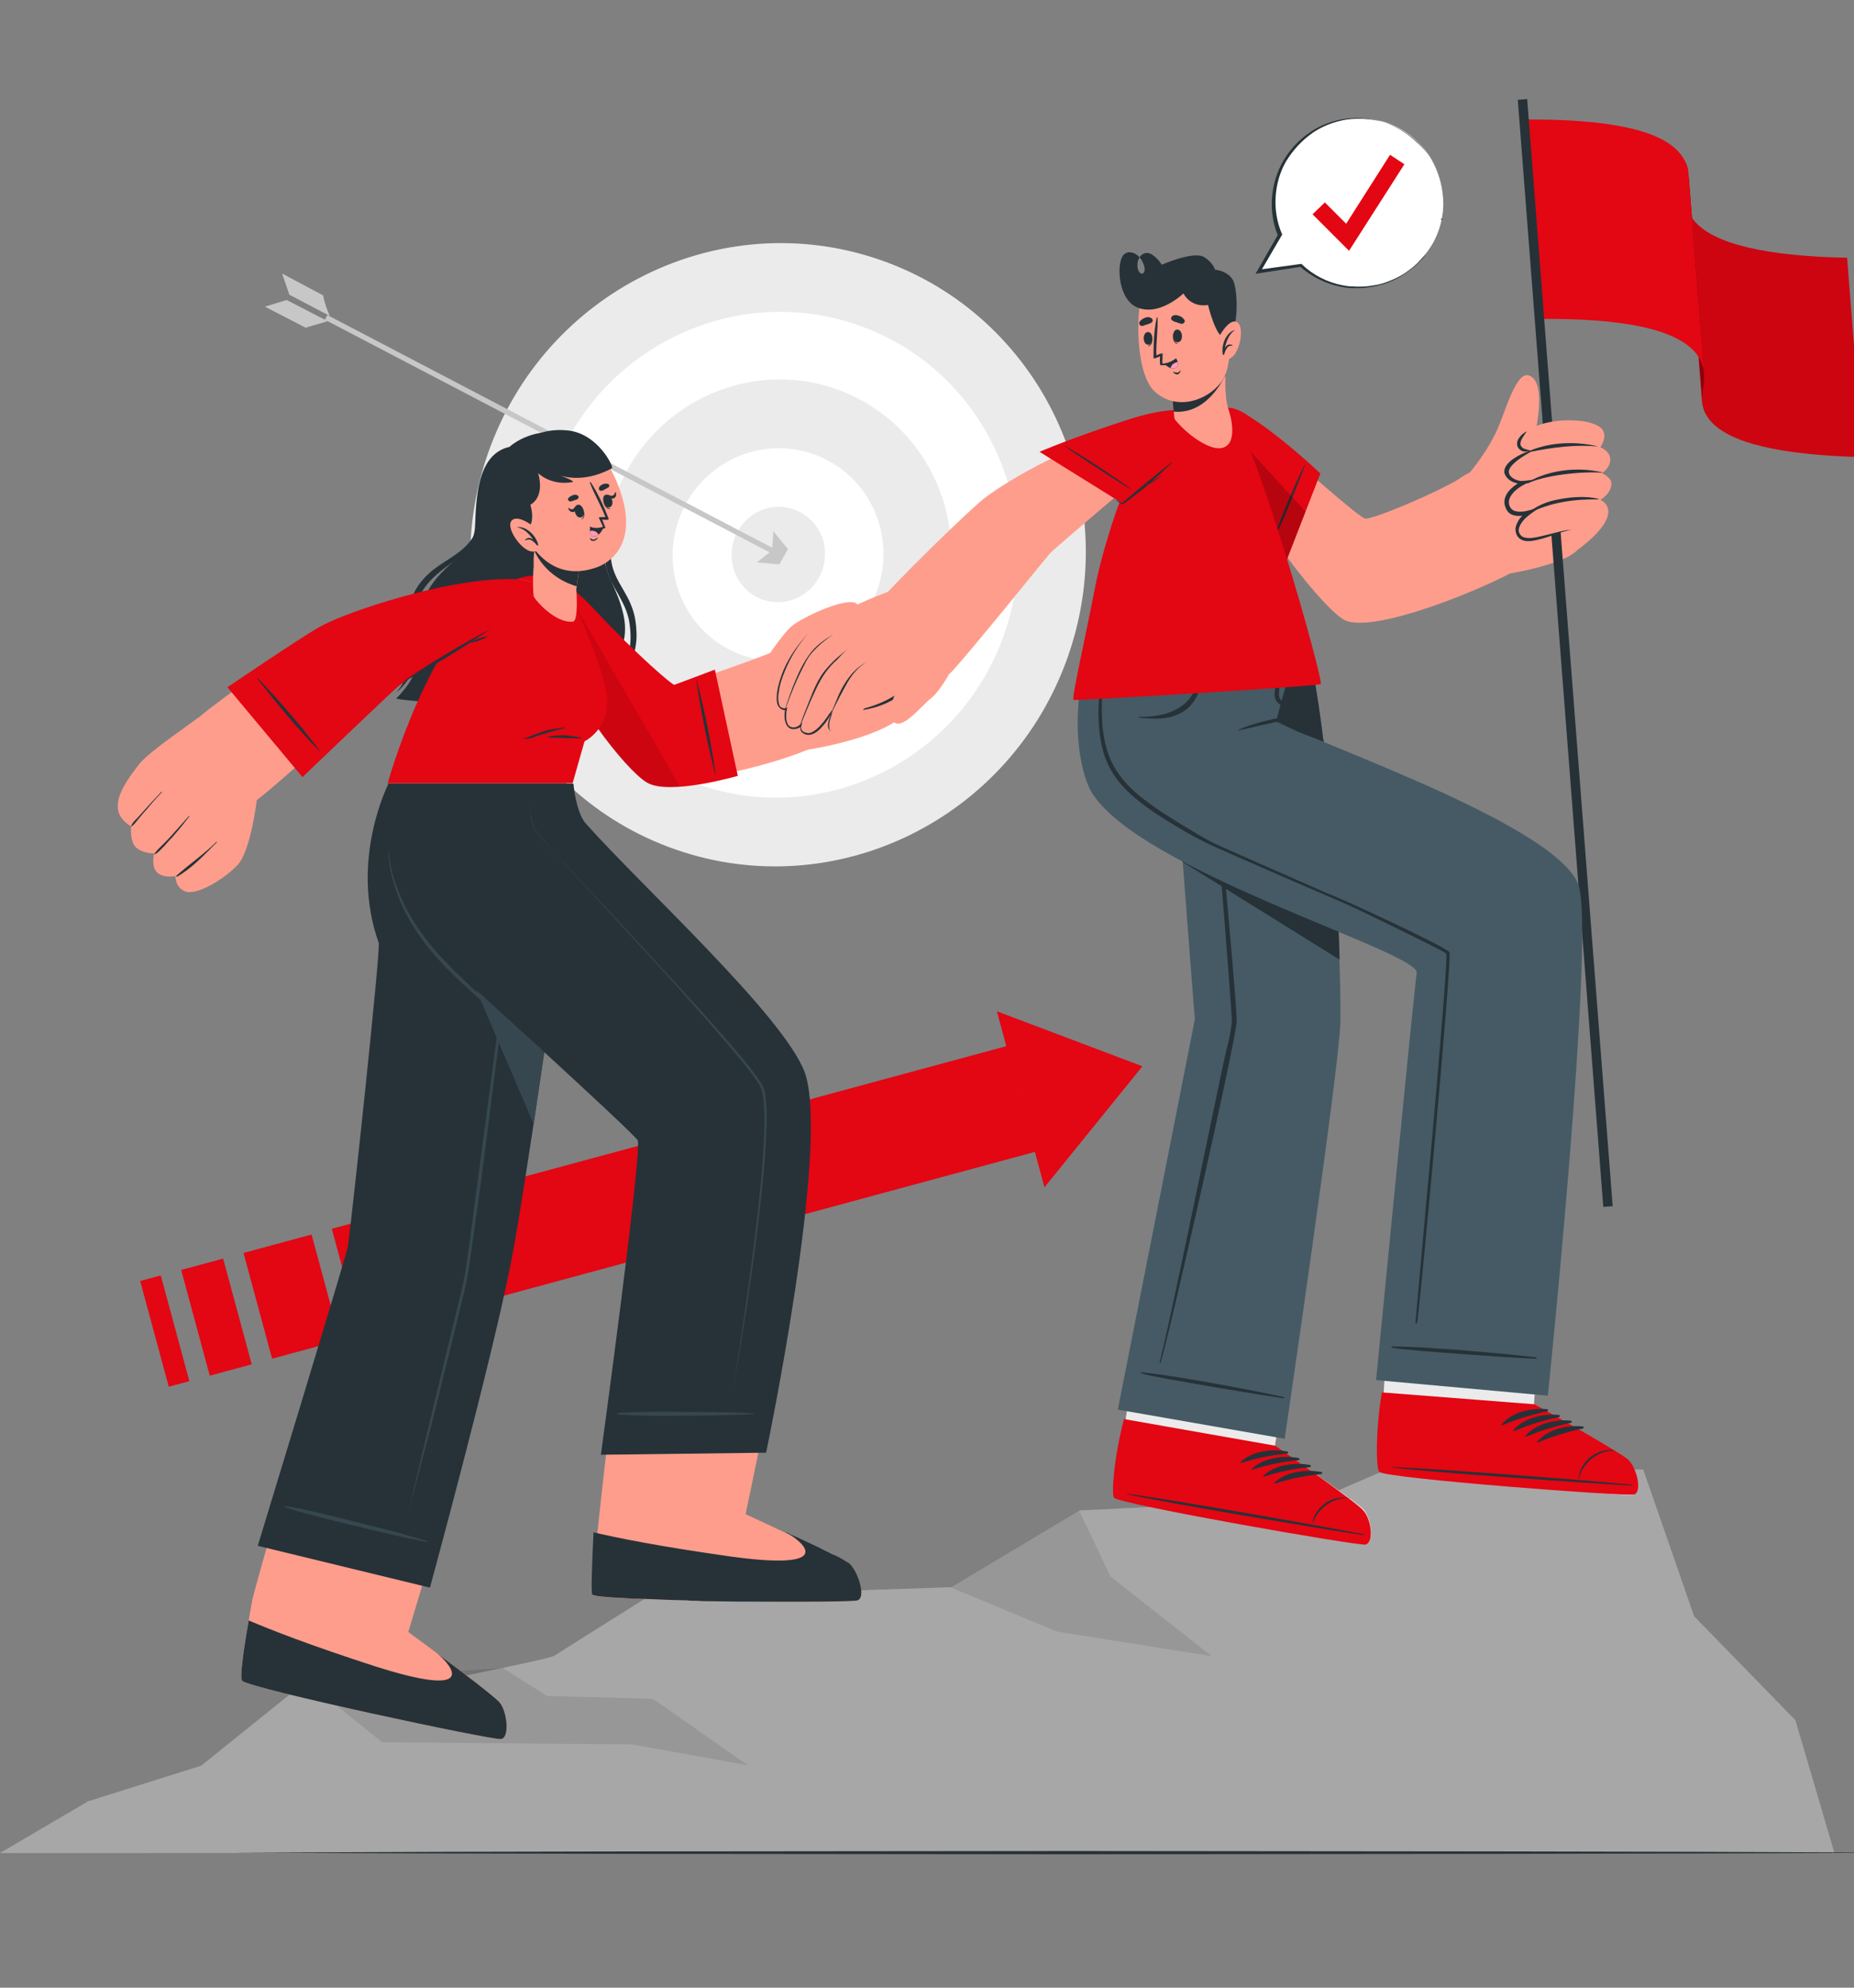 <?xml version="1.0" encoding="UTF-8"?> <svg xmlns="http://www.w3.org/2000/svg" width="1120" height="1200" viewBox="0 0 1120 1200" fill="none"><rect x="0" y="0" width="1120" height="1200" fill="#808080" stroke="none"/> <g clip-path="url(#clip0_498_11141)"> <path d="M645.3 395.882C679.48 297.607 628.705 190.642 531.89 156.969C435.075 123.296 328.882 175.668 294.701 273.943C260.521 372.219 311.296 479.184 408.111 512.857C504.926 546.529 611.119 494.158 645.3 395.882Z" fill="#EBEBEB"></path> <path d="M606.78 382.495C633.422 305.919 593.788 222.539 518.255 196.261C442.723 169.983 359.895 210.757 333.253 287.332C306.612 363.908 346.246 447.288 421.778 473.566C497.311 499.845 580.139 459.07 606.78 382.495Z" fill="white"></path> <path d="M568.631 369.23C587.868 313.937 559.316 253.754 504.857 234.807C450.399 215.861 390.657 245.325 371.42 300.618C352.183 355.911 380.735 416.095 435.194 435.041C489.652 453.988 549.394 424.523 568.631 369.23Z" fill="#EBEBEB"></path> <path d="M530.088 355.814C541.776 322.221 524.356 285.632 491.18 274.09C458.004 262.547 421.635 280.423 409.948 314.016C398.261 347.61 415.681 384.199 448.856 395.741C482.032 407.283 518.401 389.408 530.088 355.814Z" fill="white"></path> <path d="M498.4 334.326C498.4 350.326 486 363.126 470.4 363.526C454.8 363.926 442 351.126 442 335.126C442 319.126 454.4 306.326 470 305.926C485.6 305.926 498.4 318.326 498.4 334.326Z" fill="#EBEBEB"></path> <path d="M197.743 190.177L196.261 193.013L468.856 335.524L470.338 332.688L197.743 190.177Z" fill="#C7C7C7"></path> <path d="M184.8 197.926L185.6 197.526L198 193.926L173.2 181.126L160 185.126L184.8 197.926Z" fill="#C7C7C7"></path> <path d="M170.4 165.126L174.8 177.926L199.2 190.726C197.6 187.126 196 182.726 195.2 178.326L170.4 165.126Z" fill="#C7C7C7"></path> <path d="M476 331.526L470.8 340.726L457.2 339.526L466.4 332.326L467.2 320.726L476 331.526Z" fill="#C7C7C7"></path> <path d="M608.039 631.557L200.453 741.845L217.724 805.672L625.31 695.384L608.039 631.557Z" fill="#E30613"></path> <path d="M188.216 745.301L147.099 756.427L164.37 820.254L205.487 809.128L188.216 745.301Z" fill="#E30613"></path> <path d="M134.79 759.84L109.451 766.697L126.722 830.524L152.061 823.668L134.79 759.84Z" fill="#E30613"></path> <path d="M97.118 770.004L84.688 773.367L101.958 837.195L114.389 833.831L97.118 770.004Z" fill="#E30613"></path> <path d="M630.949 716.794L602.222 610.553L690.136 643.738L630.949 716.794Z" fill="#E30613"></path> <path d="M1108.1 1118.48L1084.55 1038.49L1023.42 975.832L992.625 887.174H837.753L796.998 904.757L652.089 911.939L574.88 958.249L390.801 964.44C390.801 964.44 338.724 997.129 334.875 999.606C331.026 1002.08 240.684 1019.67 240.684 1019.67L185.664 1014.46L121.587 1065.98L53.209 1087.52L0 1118.72L1108.1 1118.48Z" fill="#D1D1D1"></path> <path opacity="0.2" d="M1108.1 1118.48L1084.55 1038.49L1023.42 975.832L992.625 887.174H837.753L796.998 904.757L652.089 911.939L574.88 958.249L390.801 964.44C390.801 964.44 338.724 997.129 334.875 999.606C331.026 1002.08 240.684 1019.67 240.684 1019.67L185.664 1014.46L121.587 1065.98L53.209 1087.52L0 1118.72L1108.1 1118.48Z" fill="black"></path> <path opacity="0.1" d="M574.654 958.497L638.504 984.995L732.016 999.854L670.882 951.81L651.863 911.939L574.654 958.497Z" fill="black"></path> <path opacity="0.1" d="M184.759 1014.71L230.948 1051.86L381.744 1053.1L451.707 1065.73L394.423 1025.61L330.346 1023.87L303.855 1007.03L184.759 1014.71Z" fill="black"></path> <path d="M140.36 1118.48L267.403 1117.98L394.198 1117.73L648.036 1117.49L901.874 1117.73L1028.92 1117.98L1155.71 1118.48L1028.92 1118.97L901.874 1119.22L648.036 1119.47L394.198 1119.22L267.403 1118.97L140.36 1118.48Z" fill="#263238"></path> <path d="M302.574 1049.88C297.126 1050.62 151.262 1019.42 146.309 1014.71C144.575 1012.98 147.795 991.433 152.5 965.43C152.5 965.183 152.5 964.935 152.748 964.687C153.738 959.239 179.493 870.086 179.493 870.086L274.59 892.374L247.101 983.756L246.606 985.242C246.606 985.242 297.126 1022.14 301.831 1027.84C306.784 1033.78 308.022 1049.38 302.574 1049.88Z" fill="#FF9D8C"></path> <path d="M150.267 978.308C146.8 998.119 144.819 1013.23 146.305 1014.71C151.01 1019.42 297.122 1050.62 302.57 1049.88C308.018 1049.38 306.532 1033.53 301.827 1027.84C298.855 1024.37 279.043 1009.26 263.937 998.119C274.09 1006.29 288.702 1025.86 226.047 1005.8C187.662 993.414 163.64 984.003 150.267 978.308Z" fill="#263238"></path> <path d="M345.908 473.108C345.908 473.108 354.08 542.945 339.717 558.794C339.717 558.794 317.676 716.793 308.513 763.103C296.379 824.272 259.727 958.496 259.727 958.496L155.715 933.236C155.715 933.236 209.702 756.416 210.197 752.454C213.169 729.918 230.009 573.158 228.771 569.195C210.94 519.171 234.715 473.108 234.715 473.108H345.908Z" fill="#263238"></path> <path d="M257.746 930.264C243.134 926.302 247.592 927.045 232.981 923.33C225.799 921.597 178.994 909.462 172.06 909.214C171.812 909.214 171.812 909.462 172.06 909.71C178.499 912.929 225.552 923.826 232.733 925.559C247.344 929.026 243.134 927.788 257.993 931.007C257.746 931.007 257.993 930.512 257.746 930.264Z" fill="#37474F"></path> <path d="M246.602 913.177L259.232 859.933L272.109 806.689L278.548 780.19L280.034 773.504C280.529 771.275 280.777 769.046 281.272 766.817L283.253 753.197L290.435 698.962L304.799 590.493L308.513 563.499L310.494 549.879L310.99 546.412C310.99 545.917 311.237 545.174 311.237 544.678C311.237 544.183 311.237 543.688 311.485 542.945C311.485 540.716 311.733 538.487 311.733 536.011C311.98 517.685 311.98 499.607 311.733 481.281C311.98 499.607 312.476 517.685 312.476 536.011C312.476 538.24 312.476 540.468 312.476 542.945C312.476 543.44 312.476 544.183 312.228 544.678C311.98 545.421 311.98 545.669 311.98 546.412L311.485 549.879L309.751 563.499L306.284 590.741L292.416 699.21C290.187 717.288 287.463 735.366 284.987 753.445L283.006 767.065C282.758 769.294 282.263 771.523 281.767 773.751L280.281 780.438L273.843 806.936L260.717 859.933L246.602 913.177Z" fill="#37474F"></path> <path d="M339.717 558.794C339.717 558.794 331.049 620.953 322.381 678.655L234.467 473.108H346.155C345.908 473.108 354.08 542.697 339.717 558.794Z" fill="#37474F"></path> <path d="M518.022 966.173C512.821 967.907 363.49 966.668 358.042 962.954C355.813 961.715 371.91 828.977 371.91 828.977L467.254 833.187L450.414 914.167C450.414 914.167 507.373 940.17 513.069 944.875C518.765 949.581 523.222 964.44 518.022 966.173Z" fill="#FF9D8C"></path> <path d="M518.022 966.173C515.793 966.916 485.58 967.164 452.148 966.916C449.919 966.916 447.69 966.916 445.462 966.916C439.766 966.916 434.07 966.668 428.126 966.668C425.897 966.668 423.669 966.668 421.44 966.421C419.211 966.421 416.982 966.421 415.001 966.173C411.782 966.173 408.315 965.925 405.095 965.925C403.114 965.925 400.885 965.678 398.904 965.678C396.923 965.678 394.942 965.43 392.96 965.43C389.989 965.43 387.265 965.182 384.788 965.182C383.055 965.182 381.321 965.182 379.588 964.935C376.368 964.687 373.396 964.687 370.672 964.439C369.434 964.439 368.196 964.192 366.958 964.192C363.986 963.944 361.757 963.696 360.271 963.449C359.033 963.201 358.042 962.954 357.795 962.706C357.052 962.211 357.547 946.114 358.538 925.064C372.901 928.531 399.399 933.731 439.518 939.427C505.887 948.838 486.076 931.255 474.684 925.064C474.684 925.064 474.436 925.064 474.436 924.816C475.179 925.064 475.922 925.559 476.665 925.807C476.665 925.807 476.913 925.807 476.913 926.054C478.151 926.549 479.389 927.292 480.875 927.788C482.361 928.531 483.599 929.026 485.085 929.769C487.314 930.759 489.79 931.998 492.019 932.988C494.248 933.979 496.477 935.217 498.458 936.208C499.696 936.703 500.934 937.446 501.925 937.941C502.42 938.189 502.916 938.437 503.659 938.684C504.401 938.932 505.144 939.427 505.887 939.675C507.373 940.418 508.611 941.161 509.85 941.904C510.097 942.151 510.345 942.151 510.593 942.399C511.831 943.142 512.821 943.637 513.317 944.132C518.765 949.581 523.223 964.439 518.022 966.173Z" fill="#263238"></path> <path d="M462.797 877.02L362.995 878.258C362.995 878.258 387.76 696.981 385.283 688.561C384.293 685.094 263.193 575.386 263.193 575.386C219.607 532.544 234.714 473.108 234.714 473.108H346.403C346.403 473.108 347.888 490.444 353.832 497.13C387.264 534.772 472.95 612.781 486.075 647.204C501.925 690.542 462.797 877.02 462.797 877.02Z" fill="#263238"></path> <path d="M234.715 511.494C234.962 518.18 236.2 524.619 238.182 531.058C240.163 537.497 242.887 543.44 245.859 549.384C252.297 561.023 260.222 571.672 269.633 581.082C278.796 590.741 288.702 599.656 298.607 608.571C308.513 617.486 318.667 626.154 328.82 634.822C323.372 630.859 318.171 626.649 312.971 622.687C307.77 618.477 302.57 614.267 297.617 610.057C287.463 601.389 277.557 592.474 268.147 582.816C258.984 573.158 250.564 562.261 244.62 550.374C241.649 544.431 239.172 537.992 237.439 531.553C235.457 524.867 234.467 518.18 234.715 511.494Z" fill="#37474F"></path> <path d="M319.905 481.776C319.657 485.986 319.905 490.444 320.895 494.654C321.391 496.635 321.886 498.864 322.877 500.597C324.115 502.331 325.601 504.064 326.839 505.55C332.535 511.989 338.478 518.18 344.174 524.619L379.34 562.261C390.979 574.891 402.619 587.521 414.258 600.151C425.898 612.781 437.289 625.659 448.433 638.784C451.157 642.004 453.882 645.471 456.358 648.938C457.596 650.671 458.835 652.405 460.073 654.386C460.568 655.376 461.063 656.367 461.559 657.605C461.806 658.596 462.054 659.834 462.302 660.825C463.54 669.492 463.292 678.16 462.797 686.58C462.054 703.668 460.073 720.755 458.092 737.843C456.11 754.93 453.634 772.018 451.157 788.858C448.433 805.946 445.709 822.786 442.737 839.626C445.462 822.786 447.938 805.698 450.415 788.61C452.891 771.523 455.12 754.683 457.101 737.595C459.082 720.508 460.816 703.42 461.559 686.332C461.806 677.912 462.054 669.245 460.816 660.825C460.568 659.834 460.32 658.844 460.073 657.853C459.825 656.862 459.33 656.119 458.835 655.129C457.844 653.395 456.606 651.662 455.367 649.928C452.891 646.461 450.167 643.242 447.443 639.775C436.546 626.649 425.155 613.772 413.763 600.894C402.371 588.017 390.732 575.387 379.092 562.757L344.174 524.867C338.478 518.428 332.782 511.989 327.087 505.55C325.601 503.817 324.362 502.331 323.124 500.597C322.134 498.616 321.638 496.635 321.143 494.406C319.905 490.196 319.657 485.986 319.905 481.776Z" fill="#37474F"></path> <path d="M455.12 853.246C441.251 852.751 445.214 852.751 431.098 852.503C424.164 852.503 379.34 851.76 372.901 853.246C372.653 853.246 372.653 853.493 372.901 853.741C379.34 855.227 424.164 854.732 431.098 854.484C444.966 854.236 441.004 854.236 455.12 853.741C455.367 853.989 455.367 853.246 455.12 853.246Z" fill="#37474F"></path> <path d="M378.597 430.513C377.111 430.513 370.672 430.018 361.261 429.523C358.29 423.332 355.318 412.435 358.042 397.329C358.537 394.852 351.603 408.72 352.346 429.027C334.02 428.037 309.256 426.799 287.463 425.56C287.71 417.14 287.463 409.216 287.463 409.216C286.225 415.159 284.491 420.607 282.757 425.313C279.786 425.065 276.814 425.065 274.09 424.817C275.823 411.692 275.08 388.661 275.08 388.661C271.861 404.51 265.917 416.893 261.707 424.075C247.839 423.084 238.924 422.093 239.419 421.598C261.955 399.31 247.839 384.451 255.269 363.896C264.184 339.132 286.225 336.903 286.967 317.834C287.71 302.48 287.71 274.248 307.77 269.791C307.77 269.791 324.857 253.694 349.127 265.085C379.092 279.201 363.243 325.759 364.728 335.665C366.71 349.78 372.901 354.981 376.616 371.078C380.33 387.423 372.406 397.329 370.672 408.225C369.434 418.626 382.064 430.761 378.597 430.513Z" fill="#263238"></path> <path d="M239.419 418.131C242.638 414.168 245.362 409.711 247.096 405.253C249.077 400.796 248.582 395.843 248.086 390.89C247.591 385.937 246.848 380.736 246.601 375.536C246.601 370.335 247.096 364.887 249.325 359.686C251.306 354.733 254.773 350.276 258.735 346.561C262.698 342.846 267.155 340.122 271.365 337.398C275.575 334.674 279.785 331.702 283.005 327.987C286.224 324.273 288.453 319.567 289.443 314.615C289.196 319.815 287.462 325.016 284.243 329.226C281.023 333.436 276.813 336.903 272.851 339.874C268.641 342.846 264.679 345.818 261.212 349.285C257.745 352.752 254.773 356.714 253.039 361.172C251.306 365.63 250.563 370.583 250.563 375.536C250.563 380.489 251.058 385.441 251.306 390.642C251.306 393.119 251.553 395.843 251.306 398.567C251.058 401.291 250.068 404.015 249.077 406.244C246.601 410.701 243.381 414.664 239.419 418.131Z" fill="#263238"></path> <path d="M365.719 283.906C367.7 289.85 368.195 296.289 368.443 302.48C368.691 308.671 368.691 315.11 368.691 321.301V330.712C368.691 333.931 368.938 336.903 369.433 339.627C370.424 345.571 373.396 350.771 376.615 356.219C378.101 358.943 379.835 361.668 381.073 364.887C382.311 367.859 383.302 371.078 383.797 374.298C384.292 377.517 384.54 380.736 384.54 383.956C384.54 387.175 384.045 390.395 383.302 393.614C382.559 396.833 381.321 399.805 380.33 402.777C379.339 405.749 378.596 408.72 378.101 411.692C377.111 417.636 379.835 423.827 384.54 428.037C379.339 424.322 375.872 418.131 376.12 411.445C376.368 408.225 376.863 405.006 377.606 402.034C378.349 398.815 379.339 396.09 380.082 393.119C381.321 387.175 381.073 380.984 380.082 375.04C379.587 372.069 378.596 369.345 377.358 366.373C376.12 363.649 374.634 360.925 373.148 358.2C371.662 355.476 369.929 352.752 368.691 349.78C367.452 346.809 366.214 343.589 365.719 340.37C365.224 337.151 365.224 333.683 365.224 330.712C365.224 327.492 365.471 324.273 365.719 321.301C365.966 315.11 366.462 308.671 366.709 302.48C366.709 296.289 366.709 290.098 365.719 283.906Z" fill="#263238"></path> <path d="M329.81 377.269C347.888 428.037 381.321 469.889 397.17 471.127C420.201 472.861 467.254 462.212 493.257 450.325C500.934 446.858 475.179 389.652 467.254 393.366C457.348 397.824 408.314 414.664 407.076 414.664C404.847 414.912 362.004 372.812 351.603 361.668C332.534 341.608 319.904 349.781 329.81 377.269Z" fill="#FF9D8C"></path> <path d="M482.113 453.297C489.542 452.802 517.279 447.849 535.109 438.933C543.777 434.476 566.808 419.369 564.084 412.683C561.36 405.749 554.178 409.711 554.178 409.711C554.178 409.711 563.094 401.786 559.626 395.348C556.159 388.661 545.263 395.1 545.263 395.1C545.263 395.1 553.683 386.432 549.721 379.993C545.758 373.555 535.852 381.727 535.852 381.727C535.852 381.727 544.025 374.05 538.576 370.335C532.138 365.63 518.517 381.479 508.859 385.689C506.63 386.68 462.797 402.529 462.797 402.529L482.113 453.297Z" fill="#FF9D8C"></path> <path d="M535.357 381.479C525.451 393.119 519.012 396.338 504.896 400.796C504.649 400.796 504.649 401.291 504.896 401.291C519.26 398.319 527.927 395.1 535.852 381.975C536.347 381.232 535.852 380.984 535.357 381.479Z" fill="#263238"></path> <path d="M545.511 394.357C534.119 405.501 527.432 409.216 512.574 414.912C512.326 414.912 512.574 415.407 512.821 415.407C527.68 410.949 536.1 407.73 546.006 395.1C546.501 394.605 546.006 393.862 545.511 394.357Z" fill="#263238"></path> <path d="M552.94 410.454C541.3 420.36 533.871 424.817 519.012 428.532C518.765 428.532 518.765 429.027 519.012 429.027C534.614 426.799 543.777 421.35 553.187 410.702C553.93 409.959 553.683 409.711 552.94 410.454Z" fill="#263238"></path> <path d="M460.815 400.796C460.815 400.796 471.216 384.699 477.407 378.755C483.598 372.812 514.554 358.696 518.021 365.135C522.479 373.555 506.134 385.194 497.467 389.899C497.467 389.899 507.62 409.463 497.714 420.36C487.808 431.256 460.815 400.796 460.815 400.796Z" fill="#FF9D8C"></path> <path d="M518.517 368.106C517.031 378.755 505.144 383.956 496.972 389.156C496.229 389.652 496.476 390.147 496.724 390.642C500.439 399.062 503.163 412.188 498.21 420.36C497.962 420.608 498.457 420.855 498.457 420.607C505.144 412.435 503.41 399.31 498.705 390.395C507.373 385.194 519.012 379.498 518.517 368.106C518.517 367.859 518.517 367.859 518.517 368.106Z" fill="#263238"></path> <path d="M431.841 404.263L445.709 468.403C445.709 468.403 403.857 480.538 390.731 472.366C377.606 464.441 343.183 420.36 330.801 383.213C318.418 346.066 331.296 338.389 358.537 367.363C385.531 396.338 406.333 413.673 407.324 413.426C408.314 413.178 431.841 404.263 431.841 404.263Z" fill="#E30613"></path> <path d="M420.944 410.949C420.944 410.702 420.449 410.702 420.697 410.949C423.421 430.018 427.383 448.839 432.089 467.66C432.089 467.908 432.584 467.908 432.336 467.66C429.612 448.591 425.897 429.77 420.944 410.949Z" fill="#263238"></path> <path opacity="0.1" d="M410.791 474.842C402.619 475.337 394.941 475.09 390.484 472.365C377.359 464.441 342.936 420.36 330.553 383.213C321.638 356.467 325.848 344.827 339.221 351.514L410.791 474.842Z" fill="black"></path> <path d="M353.089 447.601L345.907 472.861H234.219C234.219 472.861 258.983 382.965 301.331 355.229C322.381 341.36 336.992 347.552 346.155 363.401C348.384 367.363 365.967 405.996 366.71 422.341C367.948 440.171 353.089 447.601 353.089 447.601Z" fill="#E30613"></path> <path d="M341.202 439.181C336.992 439.676 332.782 440.172 328.572 441.41C326.591 442.153 324.362 442.896 322.381 443.639C321.391 444.134 320.4 444.381 319.409 444.877C318.419 445.372 317.181 445.62 316.19 445.62V445.867C317.181 445.867 318.171 446.115 319.162 445.867C320.152 445.867 321.143 445.62 322.133 445.124C324.115 444.382 326.343 443.639 328.325 443.143C332.535 441.905 336.745 440.419 340.955 439.676C341.45 439.676 341.45 439.181 341.202 439.181Z" fill="#263238"></path> <path d="M351.108 445.372C347.641 444.629 344.174 444.134 340.955 443.886C339.221 443.886 337.488 443.886 335.754 444.134C335.011 444.134 334.021 444.382 333.278 444.382C332.287 444.382 331.544 444.877 330.554 444.877V445.124C331.297 445.124 332.287 445.124 333.03 445.372C333.773 445.372 334.764 445.372 335.507 445.372C337.24 445.372 338.974 445.372 340.707 445.62C344.174 445.62 347.641 445.62 351.108 445.867C351.356 445.867 351.356 445.372 351.108 445.372Z" fill="#263238"></path> <path d="M305.789 350.276C250.563 355.972 207.473 373.554 192.367 381.727C182.461 386.927 128.226 425.313 115.844 436.704C109.653 442.4 148.285 487.967 155.467 482.767C165.125 475.833 225.304 421.598 226.046 420.855C229.266 418.379 293.406 379.003 306.779 371.821C329.067 359.686 330.306 347.799 305.789 350.276Z" fill="#FF9D8C"></path> <path d="M112.129 538.239C105.69 536.01 105.938 528.829 105.938 528.829C105.938 528.829 100.737 530.315 96.032 527.59C90.831 524.619 93.06 515.208 93.06 515.208C93.06 515.208 87.364 515.456 82.906 512.236C78.201 509.017 79.192 498.864 79.192 498.864C79.192 498.864 73.744 496.139 71.762 490.691C68.543 481.033 78.201 469.146 84.145 461.221C90.336 453.544 114.853 437.199 119.063 433.732L155.219 482.271C155.219 482.271 151.505 514.713 143.085 522.638C136.151 530.067 119.311 540.716 112.129 538.239Z" fill="#FF9D8C"></path> <path d="M106.928 529.324C116.338 523.876 123.52 515.951 130.95 508.522C131.197 508.274 130.95 508.027 130.702 508.274C123.272 515.704 114.357 521.647 106.432 528.829C106.432 529.076 106.68 529.324 106.928 529.324Z" fill="#263238"></path> <path d="M93.802 515.704C95.784 514.465 97.517 512.484 99.251 510.751C100.984 508.769 102.718 506.788 104.451 505.055C107.918 501.092 111.138 497.13 114.357 492.92C114.605 492.672 114.357 492.425 114.11 492.672C110.643 496.635 107.175 500.349 103.708 504.312C101.975 506.293 100.241 508.027 98.26 510.008C96.527 511.741 94.546 513.475 93.307 515.456C93.06 515.456 93.555 515.951 93.802 515.704Z" fill="#263238"></path> <path d="M79.192 499.111C80.925 498.121 82.411 495.892 83.649 494.406C85.135 492.672 86.621 490.691 88.354 488.958C91.326 485.243 94.546 481.776 97.765 478.309C98.013 478.061 97.765 477.814 97.517 478.061C94.298 481.528 90.831 484.995 87.612 488.71C86.126 490.444 84.392 492.177 82.906 493.911C81.668 495.149 79.687 496.882 79.192 499.111Z" fill="#263238"></path> <path d="M182.708 469.146L137.389 414.912C137.389 414.912 178.993 386.68 192.119 379.003C205.244 371.078 257.745 353 296.378 350.028C334.763 347.056 333.773 359.191 299.597 378.26C265.422 397.329 240.905 413.673 240.162 414.664C237.686 416.645 182.708 469.146 182.708 469.146Z" fill="#E30613"></path> <path d="M192.614 453.049C192.862 453.297 193.109 453.049 192.862 452.801C181.47 437.695 168.84 423.084 155.715 409.463C155.467 409.216 155.22 409.463 155.467 409.711C167.107 424.57 179.241 439.428 192.614 453.049Z" fill="#263238"></path> <path d="M242.144 412.435C246.601 409.463 250.811 406.492 255.517 403.52C259.974 400.548 264.432 397.824 269.137 395.1C273.595 392.376 278.3 389.652 282.758 387.175C287.463 384.451 291.921 381.975 296.626 379.498C292.168 382.47 287.711 385.442 283.253 388.413C278.795 391.385 274.338 394.109 269.88 396.833C265.422 399.557 260.717 402.282 256.26 404.758C251.307 407.482 246.849 409.959 242.144 412.435Z" fill="#263238"></path> <path d="M283.006 388.165C284.739 387.175 286.72 386.432 288.701 385.689C290.683 384.946 292.664 384.451 294.645 384.203C293.902 384.946 292.911 385.194 291.921 385.689C290.93 386.184 289.94 386.432 288.949 386.927C286.968 387.423 284.987 387.918 283.006 388.165Z" fill="#263238"></path> <path d="M322.382 359.934C323.124 362.163 335.507 376.526 346.156 375.288C349.623 374.793 348.137 355.724 348.137 355.724L348.384 354.238L351.109 334.179L326.839 321.054L323.372 319.32C323.372 319.32 322.877 324.768 322.629 331.702C322.629 331.95 322.629 332.445 322.629 332.693C322.629 333.188 322.629 333.436 322.629 333.931C322.629 334.922 322.382 335.912 322.382 337.151C322.382 337.894 322.382 338.637 322.382 339.627C322.382 340.37 322.382 341.361 322.382 342.104C321.639 350.276 322.134 358.944 322.382 359.934Z" fill="#FF9D8C"></path> <path d="M322.382 331.702C329.316 347.056 342.441 352.257 348.385 353.99L351.109 333.931L326.839 320.806L323.372 319.072C323.125 319.32 322.877 325.016 322.382 331.702Z" fill="#263238"></path> <path d="M374.387 295.546C386.274 329.226 367.452 340.122 360.271 342.598C353.584 344.827 331.048 352.009 315.694 319.815C300.34 287.621 312.227 271.524 327.086 265.333C341.697 259.389 362.499 262.113 374.387 295.546Z" fill="#FF9D8C"></path> <path d="M367.453 294.307C366.71 294.803 365.967 295.05 365.224 295.546C364.481 296.041 363.738 296.289 362.747 296.289C362.252 296.289 361.757 295.546 361.757 295.05C361.757 293.812 362.747 293.069 363.738 292.574C364.729 292.079 365.719 291.831 366.957 292.079C368.196 292.079 368.443 293.812 367.453 294.307Z" fill="#263238"></path> <path d="M344.917 302.727C345.66 302.48 346.403 302.232 347.146 301.984C348.136 301.737 348.879 301.489 349.375 300.746C349.622 300.251 349.622 299.508 349.127 299.26C348.136 298.517 347.146 298.517 345.908 299.013C344.669 299.508 343.926 300.003 343.183 300.994C342.688 301.737 343.926 302.975 344.917 302.727Z" fill="#263238"></path> <path d="M351.851 306.69C351.851 306.69 351.603 306.938 351.851 306.938C352.594 309.166 353.089 311.891 351.356 313.376V313.624C353.832 312.386 353.089 308.671 351.851 306.69Z" fill="#263238"></path> <path d="M349.127 304.709C345.412 305.452 347.394 313.129 350.861 312.386C354.328 311.643 352.347 304.213 349.127 304.709Z" fill="#263238"></path> <path d="M347.641 305.7C347.146 306.195 346.651 307.185 345.908 307.433C344.917 307.681 344.174 307.185 343.184 306.442C343.431 307.928 344.422 309.167 346.155 309.167C347.641 308.919 348.384 307.433 348.384 305.947C348.384 305.699 347.889 305.452 347.641 305.7Z" fill="#263238"></path> <path d="M364.481 301.737C365.224 304.214 366.462 306.938 368.691 306.938V307.185C365.967 307.681 364.481 304.214 364.481 301.737Z" fill="#263238"></path> <path d="M365.719 298.765C369.434 297.527 371.663 304.956 368.444 306.195C365.224 307.433 362.748 299.756 365.719 298.765Z" fill="#263238"></path> <path d="M367.453 298.765C368.196 299.013 369.187 299.508 369.93 299.261C370.92 299.013 371.416 298.022 371.663 297.032C371.663 297.032 371.663 297.032 371.911 297.032C372.406 298.518 372.406 300.003 370.92 300.746C369.682 301.489 368.196 300.499 367.453 299.013C366.958 299.013 367.206 298.518 367.453 298.765Z" fill="#263238"></path> <path d="M356.309 324.768C357.052 325.263 357.795 325.759 358.538 325.759C359.281 325.759 360.271 325.016 361.014 324.521H361.262C360.767 325.511 359.776 326.502 358.538 326.502C357.3 326.749 356.557 326.006 356.309 324.768Z" fill="#263238"></path> <path d="M363.738 313.624C363.738 313.624 365.224 317.091 365.72 318.577C365.72 318.825 365.472 318.825 364.729 319.072C362.005 320.31 358.785 320.063 356.309 318.329C356.061 318.082 356.309 318.082 356.557 318.082C359.281 319.072 361.757 318.825 364.234 318.082C364.234 317.586 361.51 312.386 361.757 312.386C362.748 312.138 364.481 312.138 365.72 312.138C362.995 304.956 359.033 298.518 356.309 291.336C356.309 291.088 356.557 290.841 356.804 291.088C361.262 297.775 364.729 305.699 367.701 313.129C368.196 314.119 364.481 313.872 363.738 313.624Z" fill="#263238"></path> <path d="M364.481 318.577C364.481 318.577 363.491 321.301 361.51 322.787C360.767 323.282 360.024 323.778 359.033 323.778C357.052 323.778 356.309 322.044 356.309 320.558C356.309 319.32 356.557 318.082 356.557 318.082C356.557 318.082 360.024 319.815 364.481 318.577Z" fill="#263238"></path> <path d="M361.51 322.787C360.767 323.282 360.024 323.778 359.033 323.778C357.052 323.778 356.309 322.044 356.309 320.558C358.29 320.063 360.767 320.806 361.51 322.787Z" fill="#FF99BA"></path> <path d="M316.438 320.31C324.61 317.834 320.4 304.709 320.4 304.709C320.4 304.709 329.315 300.746 325.105 285.64C325.105 285.64 332.535 293.317 345.66 291.088C348.384 290.593 337.24 286.63 337.24 286.63C337.24 286.63 351.108 292.822 369.682 282.668C370.92 281.925 361.262 261.866 343.184 259.885C325.353 257.903 312.475 266.571 306.037 279.449C306.037 279.449 298.607 286.135 300.836 297.527C303.312 308.671 313.218 321.301 316.438 320.31Z" fill="#263238"></path> <path d="M323.867 319.072C323.867 319.072 313.466 310.157 309.256 314.119C305.046 318.082 314.704 332.198 321.143 332.941C327.334 333.684 328.077 327.74 328.077 327.74L323.867 319.072Z" fill="#FF9D8C"></path> <path d="M312.228 318.329C316.686 319.072 319.657 322.292 322.134 325.759C320.648 324.521 318.667 324.273 317.181 326.006C317.181 326.006 317.181 326.254 317.428 326.254C318.914 325.511 320.153 325.511 321.638 326.502C322.629 327.245 323.62 328.235 324.363 329.226C324.61 329.474 325.353 329.226 325.106 328.731C323.867 323.53 317.924 317.339 312.228 318.329Z" fill="#263238"></path> <path d="M738.675 269.048C755.267 312.634 801.577 370.583 813.216 374.793C831.542 381.48 889.739 357.953 912.027 346.314C918.714 342.847 890.234 283.412 883.548 287.869C869.184 297.032 830.056 313.377 824.856 313.129C821.389 312.882 784.985 280.192 762.201 260.876C733.474 236.359 734.217 257.656 738.675 269.048Z" fill="#FF9D8C"></path> <path d="M776.318 340.618L797.615 285.888C797.615 285.888 775.327 264.343 753.287 250.475C731.246 236.359 730.255 258.895 746.848 290.098C763.44 321.302 776.318 340.618 776.318 340.618Z" fill="#E30613"></path> <path d="M769.135 325.759C773.345 313.872 778.298 301.985 783.498 290.346C784.984 287.127 786.47 283.907 788.204 280.688H788.451C786.222 286.631 783.746 292.575 781.517 298.271C779.041 304.214 776.564 310.158 774.088 315.854C772.354 319.321 770.868 322.54 769.135 325.759C769.382 326.007 769.135 326.007 769.135 325.759Z" fill="#263238"></path> <path opacity="0.2" d="M788.699 308.919L776.316 340.618C776.316 340.618 763.439 321.302 746.846 290.098C737.683 273.258 733.969 258.647 735.95 251.465C749.323 265.829 774.087 292.822 788.699 308.919Z" fill="black"></path> <path d="M892.463 347.552C884.786 345.571 875.623 295.299 881.071 289.603C882.061 288.612 884.538 286.879 888.005 285.145C888.005 285.145 899.892 271.277 905.835 256.171C910.788 243.541 916.732 224.224 923.666 226.701C933.82 230.168 929.114 255.428 925.647 270.039C933.324 267.81 940.258 266.819 944.468 267.562C958.584 270.287 962.794 324.274 951.402 333.436C940.258 342.352 900.14 349.533 892.463 347.552Z" fill="#FF9D8C"></path> <path d="M1028.17 242.55L1018.76 122.194C1019.01 124.175 1019.26 126.156 1020.25 128.137C1021.24 130.119 1022.23 132.1 1023.96 133.833C1035.6 147.206 1066.56 154.636 1115.84 155.626L1125.25 275.982C1075.72 274.744 1045.01 267.562 1033.37 254.19C1031.89 252.456 1030.65 250.475 1029.66 248.494C1028.92 246.512 1028.42 244.531 1028.17 242.55Z" fill="#E30613"></path> <g opacity="0.1"> <path d="M1028.17 242.55L1018.76 122.194C1019.01 124.175 1019.26 126.156 1020.25 128.137C1021.24 130.119 1022.23 132.1 1023.96 133.833C1035.6 147.206 1066.56 154.636 1115.84 155.626L1125.25 275.982C1075.72 274.744 1045.01 267.562 1033.37 254.19C1031.89 252.456 1030.65 250.475 1029.66 248.494C1028.92 246.512 1028.42 244.531 1028.17 242.55Z" fill="black"></path> </g> <path d="M1029.41 225.215C1029.66 228.187 1029.16 231.158 1028.92 234.13C1028.42 237.102 1028.17 239.826 1028.42 242.55L1019.01 122.194C1018.76 119.222 1019.26 116.498 1019.51 113.774C1020 110.802 1020.25 108.078 1020 104.859C1022.97 141.015 1026.69 189.059 1029.41 225.215Z" fill="#E30613"></path> <g opacity="0.4"> <path d="M1029.41 225.215C1029.66 228.187 1029.16 231.158 1028.92 234.13C1028.42 237.102 1028.17 239.826 1028.42 242.55L1019.01 122.194C1018.76 119.222 1019.26 116.498 1019.51 113.774C1020 110.802 1020.25 108.078 1020 104.859C1022.97 141.015 1026.69 189.059 1029.41 225.215Z" fill="black"></path> </g> <path d="M1020 104.859L1029.41 225.215C1029.16 222.986 1028.67 220.757 1027.68 218.281C1026.69 216.3 1025.45 214.318 1023.96 212.585C1011.83 198.717 980.625 192.03 928.867 192.526L919.456 72.169C971.214 71.674 1002.67 78.36 1014.55 92.229C1016.04 93.962 1017.28 95.943 1018.27 97.924C1019.51 100.401 1020 102.63 1020 104.859Z" fill="#E30613"></path> <path d="M922.574 59.819L916.895 60.258L968.539 728.627L974.218 728.188L922.574 59.819Z" fill="#263238"></path> <path d="M917.97 265.829C915.246 272.763 924.904 272.02 924.904 272.02C924.904 272.02 911.036 276.23 911.036 284.65C910.788 292.575 922.675 291.336 923.418 291.336C922.675 291.584 910.045 295.794 910.788 304.214C911.531 312.882 923.171 309.662 923.914 309.415C923.171 309.91 915.246 315.853 917.227 322.045C920.694 332.693 941.744 318.082 950.659 320.063C950.659 320.063 946.202 336.16 946.202 336.656C946.202 336.656 969.481 322.292 971.462 310.405C972.452 303.966 966.757 301.738 966.757 301.738C966.757 301.738 973.691 298.023 973.443 291.584C973.195 288.117 967.747 285.64 967.747 285.64C967.747 285.64 973.195 282.421 972.7 276.725C972.205 272.02 966.757 270.039 966.757 270.039C966.757 270.039 970.719 264.591 968.49 260.133C964.032 250.722 923.914 250.97 917.97 265.829Z" fill="#FF9D8C"></path> <path d="M965.518 269.543C952.393 266.324 936.791 266.819 924.409 272.02C923.914 272.268 924.161 273.01 924.657 272.763C938.525 270.039 951.155 268.305 965.518 269.543Z" fill="#263238"></path> <path d="M967.747 285.393C967.995 285.393 967.995 285.145 967.747 285.145C954.126 281.926 936.791 283.164 922.923 291.089C922.428 291.336 922.18 292.079 922.923 291.832C932.334 287.126 954.869 284.402 967.747 285.393Z" fill="#263238"></path> <path d="M922.923 310.157C936.544 303.223 950.907 301.242 965.766 301.49C966.014 301.49 966.014 301.242 965.766 301.242C958.337 299.261 948.926 300.004 941.497 301.49C934.315 302.728 928.124 305.452 922.676 309.91C922.428 309.91 922.676 310.405 922.923 310.157Z" fill="#263238"></path> <path d="M924.657 272.02C924.161 272.267 924.904 272.763 924.409 273.01C922.428 274.001 910.541 280.687 911.531 285.393C912.274 289.107 917.97 290.841 920.447 290.346L926.638 289.603L921.19 292.327C918.713 293.565 916.484 295.051 914.503 297.032C912.77 299.013 911.284 301.242 911.531 303.719C911.779 306.195 913.265 308.176 915.741 308.671C918.218 309.167 920.942 308.919 923.418 308.176L930.352 306.195L924.409 310.405C922.923 311.643 921.19 312.881 919.951 314.615C918.713 316.101 917.722 317.834 917.475 319.568C917.227 321.301 918.218 323.035 919.704 324.026C921.19 324.769 923.418 325.016 925.399 324.769C929.609 324.273 933.572 323.035 937.782 322.044C939.763 321.549 941.992 321.054 943.973 320.559C945.954 320.063 948.183 319.816 950.412 320.063C948.183 319.816 946.202 320.559 944.221 321.054C942.239 321.549 940.258 322.292 938.277 323.035C934.315 324.521 930.105 325.759 925.895 326.502C923.666 326.75 921.437 326.997 918.961 325.759C916.484 324.521 915.494 321.797 915.494 319.32C915.741 316.844 916.979 314.615 918.218 312.881C919.704 311.148 921.189 309.662 922.923 308.176L923.914 310.405C920.942 311.396 917.97 311.891 914.751 311.148C913.265 310.9 911.531 309.91 910.541 308.424C909.55 306.938 909.055 305.452 908.807 303.719C908.56 300.252 910.541 297.28 912.522 295.299C914.751 293.07 917.227 291.584 919.951 290.098L920.447 292.079C917.475 292.327 910.788 291.336 908.807 285.64C907.569 278.211 921.932 272.763 924.657 272.02Z" fill="#263238"></path> <path d="M924.904 272.02C923.418 271.772 921.685 271.277 920.446 270.782C919.208 270.039 918.465 269.048 918.465 268.058C918.465 266.819 918.96 265.581 919.703 264.343C920.446 263.105 921.437 261.866 922.428 260.381C920.942 261.124 919.456 262.114 918.465 263.352C917.475 264.591 916.236 266.076 916.484 268.305C916.484 269.296 916.979 270.286 917.722 271.029C918.465 271.772 919.208 272.268 920.199 272.515C921.685 272.763 923.17 272.515 924.904 272.02Z" fill="#263238"></path> <path d="M696.079 766.075L679.982 857.209C677.505 874.792 675.524 890.146 675.277 898.071C675.277 898.071 675.277 898.071 675.277 898.319C675.277 901.29 675.277 903.271 675.772 904.014C675.772 904.014 675.772 904.014 675.772 904.262C680.477 908.472 819.902 932.989 825.103 932.246C830.303 931.503 828.322 916.644 823.865 911.444C819.159 906.243 770.125 873.059 770.125 873.059L785.232 781.925L696.079 766.075Z" fill="#FF9D8C"></path> <path d="M682.706 838.388L679.982 857.209C677.505 874.792 675.524 890.146 675.277 898.071C675.277 898.071 675.277 898.071 675.277 898.318C675.277 901.29 675.524 903.271 675.772 904.014C675.772 904.014 675.772 904.014 675.772 904.262C680.477 908.472 819.902 932.989 825.103 932.246C830.303 931.503 828.322 916.644 823.865 911.444C819.159 906.243 770.125 873.058 770.125 873.058L773.097 853.99L682.706 838.388Z" fill="#EBEBEB"></path> <path d="M824.855 932.494C819.654 933.236 678 908.472 673.047 904.262C671.314 902.528 672.8 880.488 678.991 856.714L770.372 872.811C770.372 872.811 818.664 906.243 823.369 911.691C828.322 916.644 830.303 931.503 824.855 932.494Z" fill="#E30613"></path> <path d="M823.864 926.302C800.337 921.597 704.498 904.757 680.724 901.785C680.476 901.785 680.476 901.785 680.724 902.033C704.003 907.234 800.09 923.331 823.864 926.798C824.359 926.798 824.359 926.55 823.864 926.302Z" fill="#263238"></path> <path d="M815.444 904.509C809.748 903.271 803.804 905.005 800.337 907.729C796.87 910.453 793.403 914.415 792.908 919.368C792.908 919.616 793.155 919.616 793.155 919.368C796.127 910.205 806.033 903.519 815.444 904.509Z" fill="#263238"></path> <path d="M777.554 876.278C768.143 874.544 756.504 876.03 749.322 882.717C749.074 882.964 749.322 883.46 749.817 883.212C759.228 880.24 767.895 878.507 777.801 877.516C778.296 877.268 778.296 876.278 777.554 876.278Z" fill="#263238"></path> <path d="M784.488 880.24C775.078 878.506 763.438 879.992 756.257 886.679C756.009 886.926 756.257 887.422 756.752 887.174C766.162 884.202 774.83 882.469 784.736 881.478C785.231 881.478 785.231 880.488 784.488 880.24Z" fill="#263238"></path> <path d="M791.422 884.45C782.012 882.717 770.372 884.203 763.191 890.889C762.943 891.137 763.191 891.632 763.686 891.384C773.097 888.413 781.764 886.679 791.67 885.688C791.918 885.688 791.918 884.45 791.422 884.45Z" fill="#263238"></path> <path d="M798.108 888.66C788.698 886.926 777.058 888.412 769.877 895.099C769.629 895.346 769.877 895.842 770.372 895.594C779.783 892.622 788.45 890.889 798.356 889.898C798.851 889.651 798.851 888.66 798.108 888.66Z" fill="#263238"></path> <path d="M704.004 381.48C704.004 381.48 721.339 612.039 721.834 615.258C721.834 615.506 675.277 851.018 675.277 851.018L776.069 868.601C776.069 868.601 809.501 641.757 809.749 616.744C810.244 573.901 804.053 444.878 788.204 381.728H704.004V381.48Z" fill="#455A64"></path> <path d="M775.821 843.589C773.344 842.598 713.166 830.711 689.64 828.482C689.392 828.482 688.897 828.978 689.64 829.225C696.079 831.454 774.087 844.332 775.573 844.084C776.069 844.332 776.069 843.836 775.821 843.589Z" fill="#263238"></path> <path d="M727.035 399.311C726.787 396.586 726.292 393.862 725.797 391.386C725.797 390.891 725.054 391.138 725.054 391.386C725.797 403.025 727.53 414.417 728.768 426.056C730.007 437.696 744.618 611.296 744.122 616.992C743.627 622.688 742.389 628.136 740.903 633.584C738.179 644.728 708.214 791.583 702.518 814.119C701.775 816.843 701.28 819.815 700.537 822.539C700.537 822.786 701.032 823.034 701.032 822.786C704.994 811.89 746.847 627.888 747.094 616.497C747.342 605.105 730.254 422.589 727.035 399.311Z" fill="#263238"></path> <path d="M809.254 579.35L714.405 520.41C709.452 455.526 704.004 381.48 704.004 381.48H788.204C800.834 432.248 808.016 524.372 809.254 579.35Z" fill="#263238"></path> <path d="M841.695 746.759L835.999 839.131C834.761 856.714 834.018 872.316 834.514 880.24C834.514 880.24 834.514 880.24 834.514 880.488C834.761 883.46 835.009 885.441 835.504 885.936C840.457 889.899 981.368 903.519 986.321 902.281C991.522 901.043 988.302 886.679 983.349 881.726C978.149 876.773 926.638 847.551 926.638 847.551L931.343 755.179L841.695 746.759Z" fill="#FF9D8C"></path> <path d="M837.238 820.31C837.238 820.31 835.999 839.131 835.999 839.379C834.761 856.961 834.018 872.563 834.514 880.488C834.514 880.488 834.514 880.488 834.514 880.736C834.761 883.707 835.256 885.689 835.504 886.184C840.457 890.146 981.368 903.767 986.321 902.528C991.522 901.29 988.302 886.927 983.349 881.974C978.149 877.021 926.638 847.799 926.638 847.799L928.124 828.482L837.238 820.31Z" fill="#EBEBEB"></path> <path d="M987.064 902.281C981.863 903.519 838.476 892.623 833.275 888.66C831.294 887.175 830.799 864.886 834.761 840.617L927.133 847.799C927.133 847.799 978.396 876.526 983.597 881.231C988.797 886.184 992.264 900.795 987.064 902.281Z" fill="#E30613"></path> <path d="M985.578 896.337C961.556 893.861 864.479 886.431 840.705 885.688C840.457 885.688 840.457 885.936 840.705 885.936C864.479 888.908 961.556 895.594 985.578 896.833C986.073 896.833 986.073 896.337 985.578 896.337Z" fill="#263238"></path> <path d="M974.929 875.535C969.233 874.792 963.537 877.269 960.07 880.24C956.851 883.212 953.879 887.67 953.632 892.623C953.632 892.87 953.879 892.87 953.879 892.623C955.86 883.212 965.271 875.783 974.682 875.783C974.929 875.783 975.177 875.535 974.929 875.535Z" fill="#263238"></path> <path d="M934.562 850.77C924.904 849.78 913.512 852.504 907.074 859.933C906.826 860.181 907.321 860.676 907.569 860.428C916.732 856.714 925.152 853.99 934.81 852.009C935.305 851.761 935.305 850.77 934.562 850.77Z" fill="#263238"></path> <path d="M941.744 854.238C932.086 853.247 920.694 855.971 914.255 863.401C914.008 863.648 914.503 864.144 914.751 863.896C923.914 860.181 932.334 857.457 941.992 855.476C942.487 855.228 942.487 854.238 941.744 854.238Z" fill="#263238"></path> <path d="M948.926 857.705C939.268 856.714 927.876 859.438 921.437 866.868C921.189 867.115 921.685 867.61 921.932 867.363C930.848 863.648 939.515 860.924 949.174 858.943C949.669 858.695 949.669 857.705 948.926 857.705Z" fill="#263238"></path> <path d="M956.108 861.172C946.45 860.181 935.058 862.905 928.619 870.335C928.371 870.582 928.867 871.078 929.114 870.83C938.03 867.115 946.697 864.391 956.355 862.41C956.851 862.162 956.851 861.172 956.108 861.172Z" fill="#263238"></path> <path d="M831.294 833.187L935.058 842.598C935.058 842.598 963.785 564.491 953.632 534.525C940.259 495.15 766.906 439.429 771.364 433.981C771.364 433.981 779.536 400.549 788.204 381.232H660.666C643.578 431.752 653.237 467.661 659.18 477.814C686.917 525.363 857.545 574.644 855.811 587.274C853.335 607.086 831.294 833.187 831.294 833.187Z" fill="#455A64"></path> <path d="M928.124 819.567C925.647 818.824 864.726 812.881 840.952 812.881C840.705 812.881 840.209 813.624 840.952 813.624C847.391 815.357 926.39 820.558 928.124 820.31C928.124 820.062 928.372 819.567 928.124 819.567Z" fill="#263238"></path> <path d="M785.727 432.495C783.994 432.495 782.508 432.495 780.774 432.495C779.041 432.743 777.555 432.743 775.821 432.99C772.602 433.486 769.382 433.981 766.411 434.724C760.219 436.21 753.781 437.943 748.085 440.667C747.837 440.667 748.085 441.163 748.332 440.915C754.771 439.677 760.962 437.943 767.154 436.705C770.125 435.962 773.345 435.467 776.317 434.972C778.05 434.724 779.536 434.229 781.269 433.981C783.003 433.733 784.489 433.238 785.975 432.99C786.222 432.99 785.975 432.495 785.727 432.495Z" fill="#263238"></path> <path d="M785.975 381.48C784.489 393.862 783.746 402.778 780.774 414.912C780.279 417.389 779.288 419.865 777.555 421.846C776.564 422.837 775.326 423.58 774.088 422.837C772.849 421.846 772.602 420.361 772.602 419.122C772.602 415.903 773.345 412.931 773.84 409.712C774.088 406.74 774.335 403.768 774.583 400.796C775.078 393.615 775.078 389.157 775.326 381.975C775.326 381.728 774.831 381.728 774.831 381.975C774.335 389.405 773.345 394.11 772.354 401.539C771.859 405.006 771.363 408.721 770.868 412.188C770.373 415.16 769.382 418.875 770.373 421.846C771.116 423.828 772.602 425.313 774.583 425.809C774.583 426.056 774.335 426.056 774.335 426.304C774.088 427.295 773.592 428.038 773.345 429.028C772.602 430.762 772.106 432.495 771.116 434.229C771.116 434.476 771.363 434.724 771.363 434.476C772.602 432.991 773.592 431.505 774.335 429.523C774.83 428.285 775.326 427.047 775.573 425.809C778.05 425.561 780.031 423.085 781.022 420.856C782.26 418.379 782.755 415.408 783.25 412.683C783.993 408.969 784.489 405.502 784.736 401.787C785.975 393.862 786.222 389.405 785.975 381.48Z" fill="#263238"></path> <path d="M727.53 391.138C727.53 390.643 726.787 390.891 726.787 391.138C726.044 394.11 725.797 397.082 725.549 400.054C725.054 403.025 724.559 405.749 724.063 408.721C723.073 413.674 721.339 418.627 717.872 422.589C710.69 430.762 698.556 432.991 688.154 432.743C687.907 432.743 687.907 432.991 688.154 433.238C697.317 434.229 706.728 434.724 714.9 429.523C722.577 424.571 725.301 416.398 726.787 407.978C727.53 402.53 728.521 396.586 727.53 391.138Z" fill="#263238"></path> <path d="M799.843 447.106C795.138 444.382 789.937 442.154 784.984 440.172C780.031 438.191 774.83 436.705 769.878 434.724C769.63 434.724 769.63 434.972 769.63 434.972C774.583 437.201 779.536 439.677 784.489 441.906C789.442 443.887 794.395 445.868 799.595 447.354C800.09 447.354 800.09 447.106 799.843 447.106Z" fill="#263238"></path> <path d="M823.369 549.137C818.416 546.165 737.188 511.247 732.235 508.523C727.035 505.799 722.082 502.827 717.129 499.855C707.718 494.159 698.06 488.216 689.393 481.282C680.973 474.595 674.038 466.67 670.076 456.765C666.361 446.859 665.371 436.21 665.618 425.809C665.618 412.436 666.857 398.568 669.333 385.442C669.333 385.195 669.085 385.195 668.838 385.442C666.609 397.577 664.628 409.712 663.885 422.094C663.142 432.743 663.637 443.887 666.609 454.288C669.581 464.442 675.772 473.109 683.697 480.043C692.117 487.473 701.775 493.664 711.433 499.36C717.129 502.827 723.072 506.046 729.016 509.018C734.959 511.99 816.931 547.651 823.122 549.88C823.617 549.632 823.865 549.137 823.369 549.137Z" fill="#263238"></path> <path d="M875.622 574.892C874.137 571.92 808.51 541.46 803.31 539.974C803.062 539.974 802.814 540.964 803.062 540.964C806.777 542.45 872.651 574.149 873.641 575.635C875.623 578.607 855.068 796.536 855.068 798.517C855.068 799.012 856.058 799.26 856.058 798.517C857.297 795.05 877.356 578.359 875.622 574.892Z" fill="#263238"></path> <path d="M648.531 422.589C648.779 423.085 796.376 414.417 797.862 412.931C799.596 410.702 759.229 266.572 743.132 247.503C739.665 243.293 728.769 242.55 719.854 244.036C717.377 244.531 714.901 245.027 712.92 245.769H712.672C710.691 246.512 708.71 247.503 707.719 248.494C683.202 269.791 665.867 332.446 661.657 353.991C654.723 389.652 647.293 421.351 648.531 422.589Z" fill="#E30613"></path> <path d="M702.024 251.713C648.532 266.076 608.661 290.098 595.04 300.499C586.125 307.186 538.577 353.496 527.928 366.869C522.728 373.307 568.047 412.436 574.238 406.244C582.658 397.824 633.426 334.922 634.168 334.179C636.893 331.208 694.099 282.421 706.234 273.011C726.541 257.409 725.798 245.274 702.024 251.713Z" fill="#FF9D8C"></path> <path d="M471.217 427.542C472.208 428.285 473.198 428.285 474.189 428.037C472.951 433.238 473.446 437.448 476.913 439.181C478.894 440.172 481.123 439.429 483.352 437.696C483.104 440.42 484.095 442.153 486.571 442.896C490.781 444.134 497.468 436.705 503.163 428.78C500.192 434.971 498.458 440.42 502.173 441.658C512.079 444.877 523.223 425.561 532.386 413.674C535.11 410.207 538.825 405.997 542.292 403.768C543.035 403.273 543.53 403.025 544.025 402.777C545.759 402.034 547.492 401.787 548.483 403.025C550.464 405.006 547.492 410.702 544.521 413.674C538.577 419.37 536.348 432 539.815 435.714C545.016 441.163 556.655 426.056 562.103 421.846C569.285 416.15 576.467 401.044 577.21 400.053C577.21 400.053 575.724 397.082 571.762 390.395C564.085 377.27 551.455 357.953 542.292 355.229C542.292 355.229 512.574 364.64 488.057 381.975C479.885 387.423 462.549 421.599 471.217 427.542Z" fill="#FF9D8C"></path> <path d="M523.47 399.558C518.022 402.778 514.555 406.245 511.088 411.445C506.63 418.132 505.64 422.589 502.42 429.523C502.42 429.771 502.668 429.771 502.668 429.771C504.154 426.552 509.85 415.655 511.583 412.683C514.803 406.988 518.022 403.273 523.47 399.558Z" fill="#263238"></path> <path d="M513.317 390.891C507.621 395.348 503.907 398.32 499.201 403.768C494.001 409.712 491.277 417.141 488.305 424.571C486.571 429.028 484.838 433.238 483.352 437.696C483.352 437.943 483.6 437.943 483.6 437.943C486.571 430.514 489.543 423.085 493.01 415.903C496.23 408.969 500.192 403.025 505.888 398.072C508.86 394.853 509.85 393.615 513.317 390.891Z" fill="#263238"></path> <path d="M503.659 382.718C497.963 386.433 492.762 389.652 488.8 395.348C483.352 402.777 480.132 411.94 478.647 415.407C477.161 419.37 475.675 423.58 474.437 427.542C474.437 427.79 474.684 427.79 474.684 427.542C477.904 418.379 481.618 409.464 486.076 401.044C488.057 396.834 490.038 394.357 493.258 391.138C496.229 388.166 499.944 385.442 503.659 382.718Z" fill="#263238"></path> <path d="M502.173 441.41C501.43 440.915 500.687 440.42 500.44 439.677C500.192 438.934 500.192 437.943 500.192 437.2C500.44 435.467 500.935 433.733 501.678 432.247C501.925 431.505 502.421 430.514 502.668 429.771V429.523C502.668 429.523 502.668 429.523 502.668 429.276C502.668 429.028 502.421 429.028 502.421 429.028C502.173 429.028 502.173 429.276 502.173 429.276C502.173 429.276 502.173 429.276 502.173 429.523L501.678 430.019L500.935 431.009C499.944 432.495 498.954 433.981 497.963 435.219C495.734 437.943 493.505 440.667 490.286 442.153C488.8 442.896 487.067 442.649 485.581 441.906C484.095 441.163 483.6 439.429 484.095 437.943L484.838 436.21L483.352 437.448C482.361 438.439 480.875 439.182 479.39 439.182C477.904 439.182 476.418 438.439 475.923 437.2C475.18 435.962 474.932 434.229 474.932 432.743C474.932 431.257 474.932 429.523 475.427 428.037L475.675 427.047L474.684 427.542C473.941 427.79 472.703 427.542 471.96 427.047C470.97 426.552 470.722 425.561 470.474 424.57C469.979 422.342 469.979 420.113 470.474 417.884C470.97 413.426 472.455 409.216 474.189 405.006C477.656 396.586 482.609 388.414 489.048 381.728C482.609 388.166 477.161 395.843 473.446 404.263C471.713 408.473 470.227 412.931 469.484 417.636C469.236 419.865 468.988 422.342 469.484 424.57C469.731 425.066 469.731 425.809 470.227 426.304C470.474 426.799 470.97 427.295 471.465 427.79C472.455 428.533 473.941 429.028 475.18 428.533L474.437 427.79C473.941 429.523 473.941 431.009 473.941 432.743C473.941 434.476 474.437 436.21 475.18 437.696C475.675 438.439 476.17 439.182 477.161 439.677C477.904 440.172 478.894 440.172 479.637 440.172C481.371 440.172 483.104 439.429 484.343 438.191L483.6 437.696C483.352 438.686 483.352 439.677 483.6 440.667C483.847 441.658 484.59 442.401 485.581 442.896C486.324 443.392 487.314 443.639 488.305 443.639C489.295 443.639 490.286 443.392 491.029 443.144C494.496 441.658 496.725 438.686 498.954 435.962C499.944 434.476 500.935 432.99 501.925 431.505L502.668 430.514C502.916 430.266 503.411 429.771 502.916 429.771C502.668 430.514 502.421 431.505 502.173 432.247C501.678 433.981 500.935 435.715 500.935 437.448C500.935 438.439 500.935 439.182 501.182 440.172C500.44 440.667 501.182 441.163 502.173 441.41Z" fill="#263238"></path> <path d="M627.977 272.763L677.754 303.719C677.754 303.719 702.767 285.641 720.35 266.572C737.932 247.503 716.14 242.302 682.707 252.951C649.275 263.6 627.977 272.763 627.977 272.763Z" fill="#E30613"></path> <path d="M642.093 268.553C653.237 274.744 663.638 281.678 674.287 288.86C677.259 290.841 680.231 293.07 682.955 295.051V295.299C677.506 292.079 672.306 288.612 666.858 285.145C661.409 281.678 656.209 278.211 651.008 274.744C648.037 272.763 645.065 270.782 642.093 268.553Z" fill="#263238"></path> <path d="M702.519 286.879C702.767 286.631 702.767 286.631 702.519 286.879C700.043 288.117 697.566 289.603 695.337 291.089C699.547 287.374 703.757 283.412 707.967 279.45C708.215 279.202 707.967 278.954 707.72 279.202C702.272 283.412 696.823 287.87 691.375 292.327C688.651 294.556 678.25 303.471 677.755 303.719C677.507 303.719 675.526 302.481 674.783 301.985C674.535 301.738 674.288 302.233 674.535 302.233C675.278 302.728 677.507 304.462 678.002 304.462C678.498 304.71 687.165 297.775 690.385 295.299C691.375 294.556 692.366 293.813 693.109 292.823C696.576 291.089 699.547 288.86 702.519 286.879Z" fill="#263238"></path> <path d="M737.685 270.534C730.008 271.772 716.635 261.867 709.701 253.199C709.205 252.704 708.958 245.522 708.215 236.854C707.72 231.654 707.224 225.71 706.234 220.51L740.657 222.491C740.657 222.491 739.418 234.13 741.152 243.293C741.399 244.036 741.4 244.779 741.647 245.522V245.769C743.381 249.979 748.581 268.801 737.685 270.534Z" fill="#FF9D8C"></path> <path d="M740.657 222.738C740.657 222.738 740.409 224.224 740.409 226.453C734.961 236.854 725.055 249.979 708.958 248.494C708.71 245.522 708.463 241.559 708.215 236.854C707.72 231.654 707.224 225.71 706.234 220.51L740.657 222.738Z" fill="#263238"></path> <path d="M739.17 175.19C744.866 186.334 745.114 221.252 738.18 230.168C728.274 243.293 708.71 247.998 696.575 235.368C684.936 222.986 685.431 177.419 693.603 168.751C705.243 156.369 730.503 158.845 739.17 175.19Z" fill="#FF9D8C"></path> <path d="M708.71 201.441C708.958 203.917 709.205 206.641 711.434 207.384V207.632C708.71 207.384 708.215 203.669 708.71 201.441Z" fill="#263238"></path> <path d="M710.939 198.964C714.653 198.717 715.149 206.146 711.682 206.641C707.967 206.889 707.719 199.46 710.939 198.964Z" fill="#263238"></path> <path d="M695.832 202.679C695.832 205.155 695.832 207.88 693.603 208.87V209.118C696.327 208.622 696.327 204.908 695.832 202.679Z" fill="#263238"></path> <path d="M693.603 200.45C689.888 200.45 690.136 208.127 693.603 208.127C697.07 208.127 696.822 200.45 693.603 200.45Z" fill="#263238"></path> <path d="M713.663 195.497C712.672 195.249 711.682 195.002 710.691 194.506C709.453 194.259 708.71 194.011 707.719 193.021C707.224 192.525 707.472 191.535 707.967 191.039C708.957 190.049 710.443 190.049 711.929 190.544C713.415 191.039 714.406 191.535 715.396 193.021C716.387 194.011 714.901 195.745 713.663 195.497Z" fill="#263238"></path> <path d="M690.384 196.735C691.374 196.488 692.365 195.992 693.356 195.745C694.594 195.249 695.337 195.249 696.08 194.259C696.575 193.764 696.327 192.773 695.832 192.278C694.594 191.287 693.108 191.287 691.87 191.782C690.384 192.278 689.393 193.021 688.403 194.259C687.66 195.497 688.898 197.231 690.384 196.735Z" fill="#263238"></path> <path d="M713.167 223.481C712.672 223.976 712.176 224.967 711.186 224.967C710.443 224.967 709.452 224.719 708.709 224.472C708.709 224.472 708.462 224.472 708.709 224.719C709.452 225.71 710.69 226.205 711.681 225.958C712.672 225.462 713.167 224.472 713.167 223.481C713.415 223.233 713.167 223.233 713.167 223.481Z" fill="#263238"></path> <path d="M710.443 216.547C709.205 218.776 707.472 219.766 705.243 220.262C704.252 220.509 703.262 220.509 702.271 220.509C702.023 220.509 701.776 220.509 701.776 220.509C701.528 220.509 701.528 220.509 701.28 220.509C701.033 220.509 700.785 220.262 700.785 220.014V219.766V219.519C700.537 217.785 700.785 215.061 700.785 215.061C700.042 215.309 696.823 217.042 696.823 216.052C696.823 208.127 697.07 199.459 698.804 191.782C698.804 191.535 699.299 191.535 699.299 191.782C699.547 199.212 698.309 206.889 698.556 214.566C699.547 214.071 701.28 213.328 702.271 213.328C702.519 213.328 702.023 218.776 702.271 219.519C704.995 219.519 707.224 218.528 710.443 216.547C710.443 216.299 710.196 216.052 710.443 216.547Z" fill="#263238"></path> <path d="M703.262 219.519C703.262 219.519 704.995 221.5 707.224 222.243C707.967 222.49 708.958 222.49 709.948 222.243C711.682 221.748 711.682 220.014 711.434 218.528C711.186 217.29 710.443 216.299 710.443 216.299C710.443 216.299 707.719 219.023 703.262 219.519Z" fill="#263238"></path> <path d="M707.224 222.243C707.967 222.491 708.957 222.491 709.948 222.243C711.682 221.748 711.682 220.014 711.434 218.528C709.205 219.024 707.472 220.262 707.224 222.243Z" fill="#FF9CBD"></path> <path d="M685.927 185.096C699.547 192.03 714.901 177.171 714.901 177.171C720.102 186.334 729.76 184.105 729.76 184.105C729.76 184.105 734.713 204.908 740.409 204.165C748.829 203.174 748.086 173.952 744.619 168.751C741.152 163.303 733.97 162.808 733.97 162.808C733.97 162.808 732.979 158.598 727.284 155.131C720.845 151.416 701.776 159.836 701.776 159.836C701.776 159.836 700.042 156.369 695.832 153.645C693.108 151.911 690.137 152.654 688.403 155.378C689.641 156.617 690.384 158.35 691.127 160.331C692.861 166.275 687.908 167.018 687.165 161.322C686.917 158.845 687.413 156.864 688.403 155.378C685.431 151.911 681.221 151.416 678.992 153.645C674.535 157.36 674.783 179.152 685.927 185.096Z" fill="#263238"></path> <path d="M735.703 204.66C735.703 204.66 741.647 192.525 746.847 194.259C752.295 196.24 749.076 213.08 743.628 216.052C738.18 219.271 735.208 214.071 735.208 214.071L735.703 204.66Z" fill="#FF9D8C"></path> <path d="M746.104 199.212C742.389 201.688 740.903 205.898 739.913 210.108C740.903 208.375 742.389 207.384 744.618 208.375V208.622C742.885 208.622 741.646 209.118 740.903 210.603C740.16 211.594 739.913 213.08 739.417 214.07C739.17 214.566 738.675 214.318 738.675 213.823C737.684 208.622 740.408 200.698 746.104 199.212Z" fill="#263238"></path> <path d="M871.661 127.643C868.689 155.627 843.677 176.181 815.445 173.21C804.054 171.971 793.9 167.266 786.223 160.084L760.715 163.799L773.593 141.758C770.374 134.081 769.135 125.909 770.126 117.241C773.098 89.257 798.11 68.703 826.342 71.674C854.326 74.398 874.633 99.659 871.661 127.643Z" fill="white"></path> <path d="M871.661 127.643C870.671 137.053 867.204 146.216 861.26 153.646C860.022 155.627 858.288 157.113 856.555 159.094C854.821 160.58 853.088 162.313 851.107 163.551C847.392 166.523 843.182 168.752 838.724 170.486C834.267 172.219 829.561 173.21 824.856 173.705C822.38 173.953 820.151 173.953 817.674 173.953C815.198 173.953 812.969 173.705 810.493 173.21C801.082 171.476 792.167 167.019 785.233 160.827L785.728 161.075L760.22 165.037L758.487 165.285L759.477 163.551L772.107 141.511V142.501C765.916 127.89 767.402 110.555 775.327 96.934C779.289 90.248 784.737 84.305 791.424 79.847C797.863 75.389 805.54 72.665 813.217 71.674C820.894 70.684 828.818 71.427 836.248 73.903C843.677 76.38 850.364 80.59 856.06 86.038C867.699 96.192 873.395 112.289 871.661 127.643ZM871.661 127.643C873.147 112.289 867.451 96.192 856.06 85.543C850.364 80.342 843.677 76.132 836.248 73.903C828.818 71.674 821.141 71.179 813.464 72.17C806.035 73.408 798.606 76.132 792.414 80.59C786.223 85.047 781.023 90.743 777.06 97.182C773.098 103.869 771.117 111.298 770.621 118.727C770.126 126.404 771.364 134.081 774.336 141.016L774.584 141.511L774.336 142.006L761.459 164.047L760.468 162.809L785.976 159.341H786.223L786.471 159.589C793.157 166.028 801.825 170.486 810.988 172.219C813.217 172.714 815.693 172.962 817.922 172.962C820.151 173.21 822.627 172.962 824.856 172.962C829.561 172.467 834.267 171.724 838.477 169.99C842.934 168.257 847.144 166.276 850.859 163.304C852.84 162.066 854.574 160.332 856.307 158.846C857.793 157.113 859.527 155.379 861.013 153.646C867.204 146.216 870.671 137.053 871.661 127.643Z" fill="#263238"></path> <path d="M814.95 151.417L792.91 129.376L800.339 122.195L813.217 135.072L839.715 93.468L848.382 99.163L814.95 151.417Z" fill="#E30613"></path> </g> <defs> <clipPath id="clip0_498_11141"> <rect width="280" height="300" fill="white" transform="scale(4)"></rect> </clipPath> </defs> </svg> 